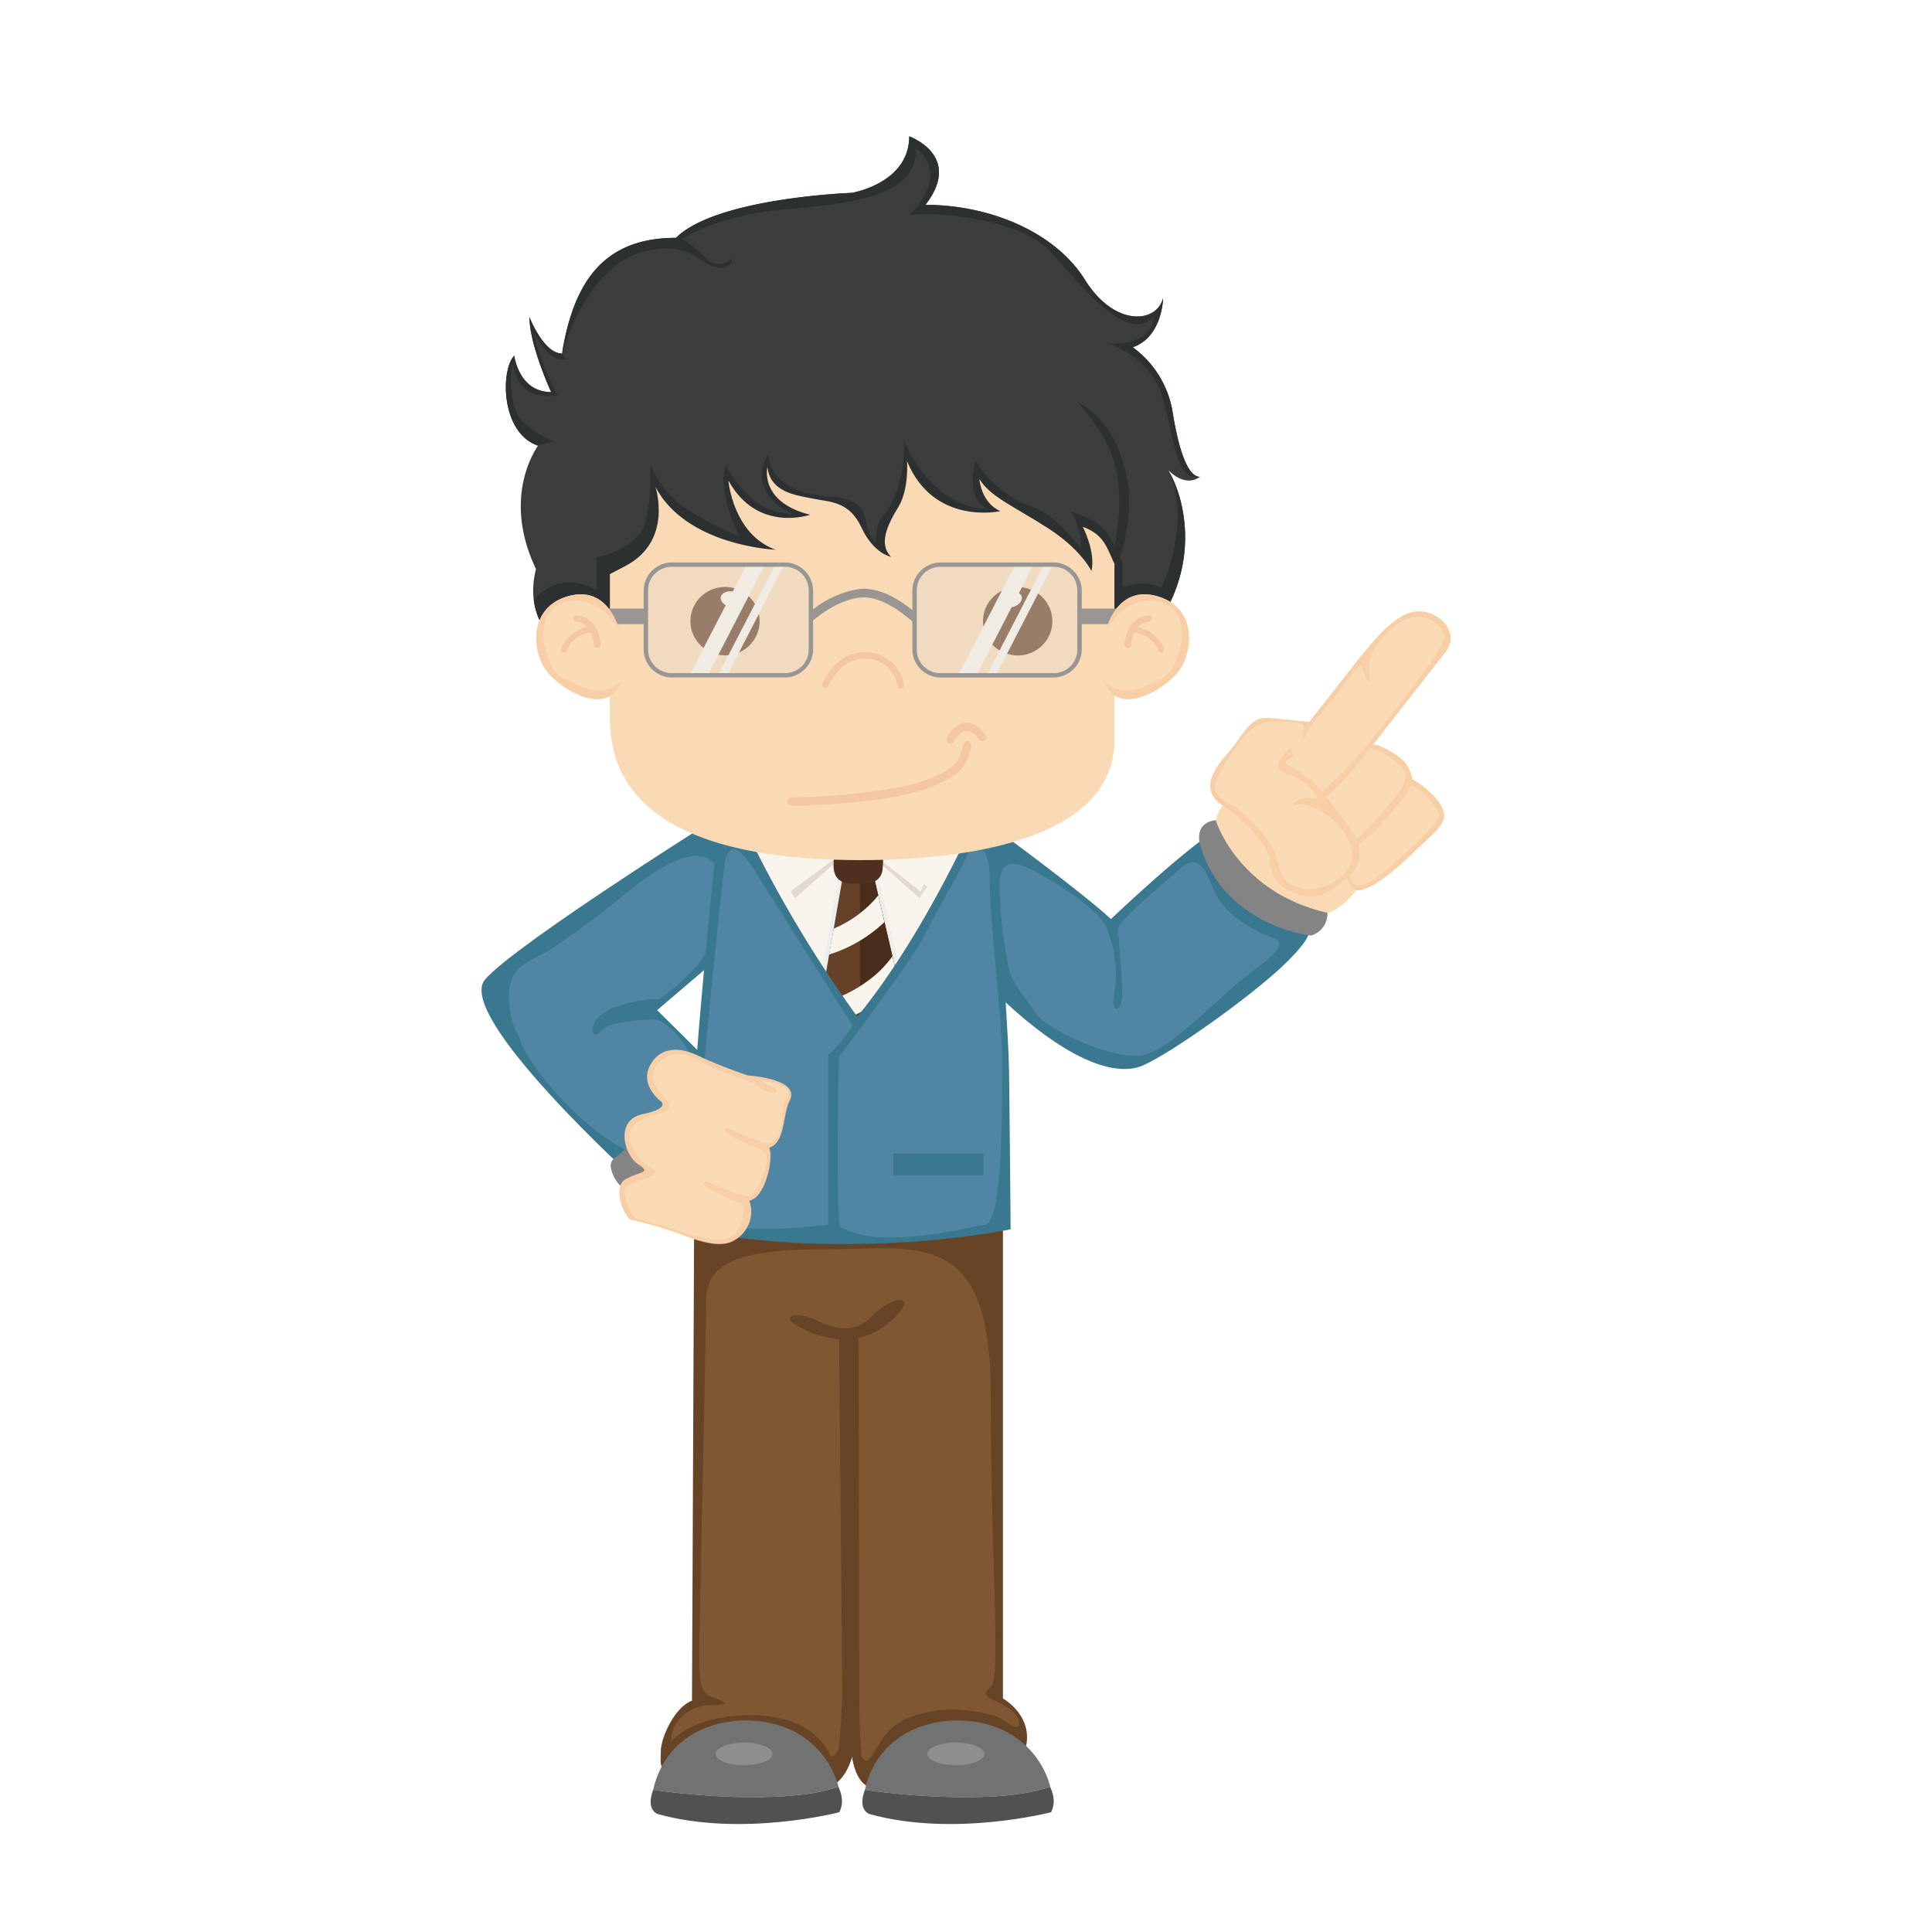 <svg id="Capa_1" data-name="Capa 1" xmlns="http://www.w3.org/2000/svg" viewBox="0 0 410 410"><title>p9h2</title><path d="M291.31,158.07l15.43-19.72c3-3.87-.85-8.18-5.07-8.56s-8.17,3.45-14.67,11.75l-9.15,11.7s-5.67-.63-9-.87-5.07,3.51-7.06,6.06-8.49,8.4-2.29,12.55c-3.47,4.43-1.6,11.78,2.67,15.93s10.68,6.59,14.37,7.48,8-1.2,11.32-5.45c3.79.23,10.68-6.65,14-9.78s6.07-5.13,3.8-8.52a17.62,17.62,0,0,0-5.89-5.23,8.73,8.73,0,0,0-1.64-3.68C296.81,160.31,292.7,157.78,291.31,158.07Z" fill="#f9dab4"/><path d="M261.75,158.42c-2,2.55-8.49,8.4-2.29,12.55l0,0c4.66,2.65,9.79,9.15,10,11.18.25,2.43.39,5.36,4.89,7.22s7.12.88,11.74-3.29,1.76-8.45-.19-11.12c-1.11-1.51-2.85-3.87-4.48-5.89,4.34-3.37,9.91-11,9.91-11l15.43-19.72c3-3.87-.85-8.18-5.07-8.56s-8.17,3.45-14.67,11.75l-9.15,11.7s-5.67-.63-9-.87S263.74,155.87,261.75,158.42Zm6.42-5c1.56-.68,8.78-.31,8.55.76-.36,1.92,0,3.13.4,1.7s5.67-7.42,7.62-9.92,4.1-6,4.3-4.1c1.56,4.13,1.77,3.34,1.5.71-.23-2.24.57-6.09,6-10.09s9.83.47,10.06,2.7S293.4,154,290.15,158.15a107.7,107.7,0,0,1-9.59,9.91,21.74,21.74,0,0,0-2.35-2.51,48.55,48.55,0,0,0-5.16-3.38c-.76-.51,1.33-1.7,1.33-1.7s-.24-2.31-.9-1.47c-1.14,1.46-4.31,4-.07,5.34a11.57,11.57,0,0,1,6.05,4.66c.25.52.14.8-.45.6-3.36-1-5.44,1.61-4.45,1.41,4.09-1.65,9.94,3.91,11.26,6.59s2.22,6.08-1.95,9-7.38,2.25-9.92,1.05-2.44-4.14-3.72-7.3-6.91-8.57-8.8-9.48a7.84,7.84,0,0,1-3.38-2.76c-1.05-1.28,1.39-5.54,4.34-9.74S266.61,154.13,268.17,153.45Z" fill="#f7cea6"/><path d="M291.92,156.68l.38.12-1,1.27c1.39-.29,5.5,2.24,6.73,3.64a8.73,8.73,0,0,1,1.64,3.68,17.62,17.62,0,0,1,5.89,5.23c2.27,3.39-.53,5.4-3.8,8.52s-10.17,10-14,9.78h0a7.82,7.82,0,0,1-2.35-3.16l.83-1.06s.31,3,2,3.2c2.58.29,7.66-4.72,10.56-7.38s7.36-6.68,6.46-8.25-3.66-5-5.89-5.59c.09.85-4.11,5.95-6.89,8.9a26,26,0,0,1-5.44,4.45l-.14-1.35c1.9-1,4.83-4.24,7.47-7.44s6.11-6.41,1.84-9.62-6-2.9-6-2.9Z" fill="#f7cea6"/><path d="M211.06,175.74s18.4,13.47,24.7,19.29c13.72-12.94,19.79-17.14,19.79-17.14l22.18,19.42s1.33,1.22-5.61,7.77-23.29,18.23-29.51,21-18.1-1.42-35.3-19.37C189.56,178.05,211.06,175.74,211.06,175.74Z" fill="#39788e"/><path d="M214.22,206c.54,2.59,4.77,7.79,6.4,10,3.83,3.53,15.6,8.68,21.39,8s15.66-11.39,21-15.65,10.91-7.83,7.38-9.22c-12-4.73-12.31-9.82-14.36-13.7s-4.12-2.55-6.52-.29-10.93,9.12-12.23,11.74c0,1.72.95,10.59.84,14.47s-2.55,3.53-1.68-.37a25,25,0,0,0-1.92-14.73c-2.2-4.24-16.4-13-19-12.86,0,0-3.38-1.15-3.36,4.48A89.23,89.23,0,0,0,214.22,206Z" fill="#5086a3"/><path d="M258,174.07s4.64,15.28,23.69,19.64a4.79,4.79,0,0,1-3.54,4.84s-19-2.13-23.6-19.84C253.8,174.22,258,174.07,258,174.07Z" fill="#848484"/><path d="M156.15,171s-46.66,29.18-53.22,36.87,32.3,42.84,32.3,42.84l19.6-21.12-15.38-15.22,25-21.31Z" fill="#39788e"/><path d="M139.88,212s9.55-6.06,12.19-14.27,3.23-26.58-19.23-8.17a196,196,0,0,1-16.1,12c-2.71,1.79-6.67,2.68-8.1,6.12s-.4,9.31,1.53,12.4c2.4,8.6,20.62,25.69,24.93,24.15s12.94-9.6,12.94-15-6.09-12.85-9.19-12.85-9.66.44-11.34,2.41-2.67-.38-.66-2.75S135.19,212,139.88,212Z" fill="#5086a3"/><path d="M130,246.15s16.38-13.17,21.06-21.88c2.21-1.37,7.56,1.23,4.67,6.33-3,3.53-6,7-9.11,10.37a88.74,88.74,0,0,1-8.13,7.68c-.71.59-1.45,1.15-2.2,1.66-1.19.81-3.16,2.65-4.56,1.41a7.63,7.63,0,0,1-2.1-3.91A2.25,2.25,0,0,1,130,246.15Z" fill="#848484"/><path d="M147.31,258.3h65.53V360.44s5.11,2.85,5.11,8.22-3.48,2.53-13.11,0-14.55,3.16-14.55,6.64-7.67,8.38-9.47-2.53c-1.8,6.32-6.61,9.33-10.67,2.84a15.07,15.07,0,0,0-22.39-3.79c-8.62,6.54-7.52,2.69-7.52-.16s2.86-9.33,6.61-10.75Z" fill="#684427"/><path d="M178,371.2c1.41-3,3-2.11,4.55,1s2.16.68,4.44-2.77C189.9,365,193,364.25,198,363.1c3.91-.9,12.76.19,15.24,2.09s2.65,1.29,2.91,1c.43-.45,0-2.74-3.36-4.47s-4.6-1.66-2.46-3.91-.07-26-.07-61.84-15.56-30.84-36.07-30.84-24.35,4.46-24.35,11.1-1.46,70.67-1.46,74.83,0,7.71,2,8.77c2.71,1.07,5.75,2,.68,2s-8.91,3.79-8.57,7.71c0,0,4.17-5.54,16.8-5.54s16,6.62,17.09,8.81C176.42,372.84,177.26,372.72,178,371.2Z" fill="#7f5732"/><path d="M177.11,378.6c1.59-1,2.93-3.1,3.71-5.83.66,4,2.09,5.84,3.65,6.45-1.85-4.06-2.14-10.85-2.14-22.82,0-14.94-.11-73.58-.11-73.58l-4.17.59s.68,69.43.68,76.78a181.39,181.39,0,0,1-1.61,18.41Z" fill="#684427"/><path d="M168.12,280.66s12.29,8.89,22.09-1.42c4.51-4.74-1-4.27-5.07,0s-8.57,2.49-12.17.83S166.55,279,168.12,280.66Z" fill="#684427"/><path d="M138.62,379.82c3.27-14.54,19.29-17.16,29-12.8a18.57,18.57,0,0,1,10.32,12.13C168.08,382.76,147.9,381.24,138.62,379.82Z" fill="#717272"/><path d="M138.61,379.82h0c9.28,1.42,29.46,2.94,39.31-.66h0c1.1,2.4.88,4,.21,5.42,0,0-20.56,5.36-38.46.41C139.68,385,136.95,384.28,138.61,379.82Z" fill="#515151"/><ellipse cx="157.91" cy="372.21" rx="6.04" ry="2.41" fill="#8e8e8e"/><path d="M183.56,379.82c3.27-14.54,19.28-17.16,29-12.8a18.57,18.57,0,0,1,10.32,12.13C213,382.76,192.84,381.24,183.56,379.82Z" fill="#717272"/><path d="M183.54,379.82h0c9.28,1.42,29.46,2.94,39.31-.66h0c1.1,2.4.88,4,.21,5.42,0,0-20.56,5.36-38.46.41C184.61,385,181.88,384.28,183.54,379.82Z" fill="#515151"/><ellipse cx="202.84" cy="372.21" rx="6.04" ry="2.41" fill="#8e8e8e"/><path d="M157.35,174.26s24.17-20.93,49.32.37v59.88l-49-.37Z" fill="#f9f5ed"/><polygon points="176.42 183.8 168.76 190.6 167.1 188.13 176.8 181.83 177.54 183.1 176.42 183.8" fill="#e2d9d3"/><polygon points="187.48 183.8 195.14 190.6 196.8 188.13 187.1 181.83 186.36 183.1 187.48 183.8" fill="#e2d9d3"/><path d="M167.63,189.23,182,178.68l-21.68-2.61ZM182,178.68l13.41,10.55,5-13.16Z" fill="#f9f5ed"/><polygon points="185.69 183.03 178.46 183.03 178.32 183.78 171.6 222.22 182.84 239.19 194.72 221.81 185.69 183.03" fill="#edefef"/><polygon points="179.22 183.94 184.97 183.94 193.75 221.62 182.85 237.56 172.56 222.03 179.22 183.94" fill="#664027"/><polygon points="193.75 221.62 184.97 183.94 182.5 183.94 182.5 237.03 182.85 237.56 193.75 221.62" fill="#492c19"/><path d="M186.39,190a23.27,23.27,0,0,1-2,2.18,24.79,24.79,0,0,1-7.45,4.88l-1,5.51a30,30,0,0,0,11.75-6.89Z" fill="#f9f5ed"/><path d="M190.76,208.81l-1.37-5.88a23.44,23.44,0,0,1-3.6,3.94,28.4,28.4,0,0,1-11.63,6l-.91,5.19a33.68,33.68,0,0,0,16.08-7.89C189.85,209.73,190.33,209.26,190.76,208.81Z" fill="#f9f5ed"/><path d="M192.64,216.86c-2,2.44-7.18,7.37-17,9.8l2.82,4.26a39.07,39.07,0,0,0,13.61-6.82l1.69-2.48Z" fill="#f9f5ed"/><path d="M177.29,179.4h9.94c.38,0,.16,5,0,5.56-.64,2.69-3.53,2.64-5.63,2.61-1.46,0-3.3-.16-4.17-1.58C176.36,184.18,177.19,181.37,177.29,179.4Z" fill="#4f301f"/><path d="M157.43,174.32a259.67,259.67,0,0,0,24.5,41.43c14.09-17.18,24.83-41.6,24.83-41.6h3.69s3.52,40.75,3.69,53.55.33,33.18.33,33.18-33.56,7.07-68.79,0c.84-31.83,6.88-86.73,6.88-86.73Z" fill="#39788e"/><path d="M153.74,183.58s-5,44.12-5,54.9-2.85,20.21,5.71,21.72,21.31-.34,21.31-.34V224a40.5,40.5,0,0,0,5.2-6.32s-16.53-26.1-20.22-32S154.74,177.94,153.74,183.58Z" fill="#5086a3"/><path d="M178.23,260.29c8.14,5.14,26.85.25,30.87-.42s3.52-28.38,3.52-36.21-2.6-28.29-2.6-37.22-4.28-6.65-4.78-5-6.29,11.62-9.06,17.09S178,224.33,178,224.33,177.39,256.56,178.23,260.29Z" fill="#5086a3"/><rect x="189.56" y="244.8" width="19.13" height="4.55" fill="#39788e"/><path d="M113.74,120.74c-3.22,13.18,7.85,18.08,7.85,18.08s46.49-1,119.48-1c13.7-13.52,11.51-30,6.91-38,3.92,3.86,6.68,1.36,6.68,1.36-2.07,0-4.14-3.64-5.76-13.41a21.23,21.23,0,0,0-8.52-14.09c6.33-2.16,6.45-10.45,6.45-10.45-1.38,5.45-10.36,6.14-16.58-3.86s-20-15.91-33.85-15.91c8.06-10.45-3.45-14.54-3.45-14.54,0,10-12.2,12-12.2,12s-28.67,1-37.3,9.54c-15,0-21.64,8.86-24.18,24.54-3.91,0-6.91-7.73-6.91-7.73,0,5.91,4.61,15.91,4.61,15.91-6.91,0-7.83-7.73-7.83-7.73-2.88,2.84-3,16.36,5.07,19.09C114.2,94.61,106.23,105,113.74,120.74Z" fill="#3b3d3d"/><path d="M121.59,138.82s46.49-1,119.48-1c13.51-13.34,11.57-29.54,7.09-37.62,4.77,11.15-1.72,24.59-1.72,24.59-3.76-2-8.21-.15-8.21-.15v-5.15a32.38,32.38,0,0,0-3.53-6.66c-2.07-2.8-7.52-4.32-7.52-4.32s1.92,1.89,2.38,8c-2.25-2.57-6-7.57-11.05-9.17s-10.28-7-11.43-9.55c-.77,2.2-1.69,8.49,2.61,10.23-8.52,0-15.58-8.11-18-15,.92,5.45-1.76,13.86-4,16.1s-1.76,6.14-1.76,6.14a9.16,9.16,0,0,1-2.19-4.66c-.54-3-2.23-4.77-7.52-5.23-8.75-.45-12.73-4.16-13.2-8.86-3.15,5-.38,10.23,5.37,12.58-6.83-.38-10.13-3.41-14.43-10.3-1.76,6,3,15.08,3,15.08A69.68,69.68,0,0,1,145.67,108,20.25,20.25,0,0,1,138,98.47s.38,8.26-1.31,13.11-10.05,6.74-10.05,6.74v7.12a9.62,9.62,0,0,0-11.36,0,7.16,7.16,0,0,0-2,1.85C114.27,135.58,121.59,138.82,121.59,138.82Z" fill="#2c3030"/><path d="M112.36,67.34c0,5.91,4.61,15.91,4.61,15.91-6.91,0-7.83-7.73-7.83-7.73-2.87,2.83-3,16.3,5,19.07l3.39-.93s-6.71-2.54-8.13-6.66a19.45,19.45,0,0,1-.61-9.81c.58,3.64,2.61,7.69,9.48,6.67-2.65-5-4.82-11.45-4.91-13,2.65,4.28,4.15,5.61,6.76,5.38l-.85-1.17C115.35,75.05,112.36,67.34,112.36,67.34Z" fill="#2c3030"/><path d="M248.9,87.79a21.23,21.23,0,0,0-8.52-14.09c6.33-2.16,6.45-10.45,6.45-10.45-1.38,5.45-10.36,6.14-16.58-3.86s-20-15.91-33.85-15.91c8.06-10.45-3.45-14.54-3.45-14.54,0,10-12.2,12-12.2,12s-28.67,1-37.3,9.54c-14.95,0-21.63,8.84-24.17,24.49.32-1.14,5.47-19,17.95-21.76,4.2-.74,7.37-1,11.63,2s6.56,1.25,6.56-.34c0,0-2.65,2.84-5.87-.34s-4.83-3.75-4.83-3.75S150.46,46.66,162,45s33-1.25,32.35-13.52c4.68,3.35,3.8,9.09-1.38,14.2,6-.91,23.63.88,29.77,7.54s16.62,20.3,22,13.93c0,4.89-5.87,6.25-10.13,5.57,0,0,9.33,2.5,12,11.36s2.76,18.07,8.06,17.16C252.58,101.2,250.51,97.56,248.9,87.79Z" fill="#2c3030"/><path d="M236.56,115.8s2.17-9.95,0-17.33-7.92-13.07-7.92-13.07,8.52,3.07,10.82,17.61a37,37,0,0,1-2.3,16.62A15.15,15.15,0,0,1,236.56,115.8Z" fill="#2c3030"/><path d="M229.79,111.8s2.76,5.3,1.84,9.39c0,0-2.15-4.55-9.21-9.09s-12.28-6.67-14.58-10.45c0,0,.31,5,4.45,6.82,0,0-14.12,3.18-19.8-10.6,0,0,.46,5.91-1.84,9.7s-4.3,7.88-1.54,10.6c0,0-3.68-.61-6.29-6.21s-6.53-5.38-10.21-6.13-9.13-1.29-9.75-6.74c0,0-1.84,7.42,9.06,10.15,0,0-11.2,3.94-17.34-7.27,0,0,.92,11.36,10,14.69,0,0-18.88-.76-25.48-13.33,0,0,3.84,11.51-6.45,16.82l-3.22,1.68v28.7c0,7-1.61,32,53.19,32,27.4,0,53.88-6.14,53.88-25.45V119.64C235,116.61,234.49,113.48,229.79,111.8Z" fill="#f9dab4"/><path d="M160.88,129.68a7.24,7.24,0,0,1-4.84,9.07,7.36,7.36,0,0,1-9.19-4.77,7.23,7.23,0,0,1,4.83-9.08A7.37,7.37,0,0,1,160.88,129.68Z" fill="#6b4627"/><path d="M158.08,127.79c-.21.92-1.52,1.42-2.93,1.11s-2.39-1.31-2.18-2.23,1.52-1.42,2.93-1.11S158.29,126.87,158.08,127.79Z" fill="#f9f5ed"/><path d="M208.93,129.68a7.24,7.24,0,0,0,4.84,9.07A7.36,7.36,0,0,0,223,134a7.23,7.23,0,0,0-4.84-9.08A7.37,7.37,0,0,0,208.93,129.68Z" fill="#6b4627"/><path d="M211.73,127.79c.21.92,1.52,1.42,2.93,1.11s2.38-1.31,2.18-2.23-1.52-1.42-2.93-1.11S211.52,126.87,211.73,127.79Z" fill="#f9f5ed"/><rect x="125.94" y="129.15" width="11.13" height="3.3" fill="#999593"/><path d="M164.51,119.83l-12.13,23.48h1.94l12.13-23.48Zm-6.06,0-12.13,23.48h3.88l12.13-23.48Z" fill="#f9f5ed"/><rect x="229.09" y="129.15" width="11.13" height="3.3" fill="#999593"/><path d="M221.53,119.83,209.4,143.31h1.94l12.13-23.48Zm-6.06,0-12.13,23.48h3.88l12.13-23.48Z" fill="#f9f5ed"/><path d="M192,128.25c-2.33-1.61-5.43-3.29-8.7-3.3a8.73,8.73,0,0,0-1.07.06,21.25,21.25,0,0,0-10.17,4.71v2.41c1.07-1,5.43-4.72,10.4-5.31a7.47,7.47,0,0,1,.84-.05c2.6,0,5.47,1.45,7.64,3a29.09,29.09,0,0,1,2.64,2.09l.5.46v-2.44C193.51,129.36,192.81,128.81,192,128.25Z" fill="#999593"/><g opacity="0.38"><path d="M199.62,119.83h23.95a5.49,5.49,0,0,1,5.53,5.45v12.57a5.49,5.49,0,0,1-5.53,5.45H199.62a5.49,5.49,0,0,1-5.53-5.45V125.28A5.49,5.49,0,0,1,199.62,119.83Z" fill="#e2d9d3"/></g><path d="M199.62,143.77a6,6,0,0,1-6-5.91h0V125.28a6,6,0,0,1,6-5.91h0v.91a5,5,0,0,0-5.07,5h0v12.58a5,5,0,0,0,5.06,5h23.95a5,5,0,0,0,5.06-5h0V125.28a5,5,0,0,0-5.06-5H199.62v-.91h23.95a6,6,0,0,1,6,5.91h0v12.58a6,6,0,0,1-6,5.91H199.62Z" fill="#999593"/><g opacity="0.38"><path d="M166.54,119.83H142.6a5.49,5.49,0,0,0-5.53,5.45v12.57a5.49,5.49,0,0,0,5.53,5.45h23.95a5.49,5.49,0,0,0,5.53-5.45V125.28A5.49,5.49,0,0,0,166.54,119.83Z" fill="#e2d9d3"/></g><path d="M142.6,143.77a6,6,0,0,1-6-5.91h0V125.28a6,6,0,0,1,6-5.91h23.95v.91H142.6a5,5,0,0,0-5.07,5h0v12.57a5,5,0,0,0,5.07,5h23.95a5,5,0,0,0,5.07-5h0V125.28a5,5,0,0,0-5.07-5h0v-.91a6,6,0,0,1,6,5.91h0v12.57a6,6,0,0,1-6,5.91H142.6Z" fill="#999593"/><path d="M190.41,145.45a6.11,6.11,0,0,0-1.54-3.31h0a6.88,6.88,0,0,0-5.44-2.37h0a7.36,7.36,0,0,0-5.24,2.32h0a12.36,12.36,0,0,0-2.3,3.23h0l-.11.23h0a.7.7,0,0,1-.9.37h0a.68.68,0,0,1-.37-.89h0a13.49,13.49,0,0,1,2.13-3.29h0a9,9,0,0,1,6.8-3.34h0a8.28,8.28,0,0,1,6.49,2.85h0a7.28,7.28,0,0,1,1.87,4.19h0a.69.69,0,0,1-.69.68h0a.69.69,0,0,1-.69-.68Z" fill="#f4c7a2"/><path d="M131.37,133.59s-2.22-9.44-10.72-7.09-7.76,11.55-4.72,15.76,13.4,10.25,16.06,2C131.88,139,131.37,133.59,131.37,133.59Z" fill="#f9dab4"/><path d="M120.64,126.49c8.51-2.35,10.72,7.09,10.72,7.09l0,.18s-3.73-7.88-11.42-6-4.19,14.23-.68,16.05,9.09,4.93,12.7.44c-2.65,8.26-13,2.22-16.06-2S112.14,128.84,120.64,126.49Z" fill="#f7cea6"/><path d="M127.48,136.74a8.32,8.32,0,0,0-1.06-3.55l-.08-.12a5.28,5.28,0,0,0-2.63-2.2,4.45,4.45,0,0,0-1.37-.29.71.71,0,0,0-.71.63.59.59,0,0,0,.59.65h0a3.56,3.56,0,0,1,.89.22,4.09,4.09,0,0,1,1.49,1,9.91,9.91,0,0,0-1.39.47,7.44,7.44,0,0,0-3.93,3.73c-.06.12-.11.25-.17.39a.6.6,0,0,0,.34.78l0,0a.71.71,0,0,0,.85-.44c0-.1.08-.2.13-.31a6,6,0,0,1,3.19-3,7.91,7.91,0,0,1,1.51-.48l.21,0a7.84,7.84,0,0,1,.74,2.77.58.58,0,0,0,.38.49.66.66,0,0,0,.33,0A.7.7,0,0,0,127.48,136.74Z" fill="#f4c7a2"/><path d="M234.76,133.59s2.22-9.44,10.72-7.09,7.76,11.55,4.72,15.76-13.4,10.25-16.06,2C234.24,139,234.76,133.59,234.76,133.59Z" fill="#f9dab4"/><path d="M245.48,126.49c-8.51-2.35-10.72,7.09-10.72,7.09l0,.18s3.73-7.88,11.42-6,4.19,14.23.68,16.05-9.09,4.93-12.69.44c2.65,8.26,13,2.22,16.06-2S254,128.84,245.48,126.49Z" fill="#f7cea6"/><path d="M238.65,136.74a8.29,8.29,0,0,1,1.06-3.55.73.73,0,0,1,.07-.12,5.28,5.28,0,0,1,2.63-2.2,4.46,4.46,0,0,1,1.38-.29.71.71,0,0,1,.71.63.59.59,0,0,1-.59.65h0a3.53,3.53,0,0,0-.89.22,4.08,4.08,0,0,0-1.49,1,9.89,9.89,0,0,1,1.39.47,7.43,7.43,0,0,1,3.94,3.73c.06.12.12.25.16.39a.6.6,0,0,1-.34.78l0,0a.71.71,0,0,1-.85-.44c0-.1-.08-.2-.13-.31a6,6,0,0,0-3.19-3,8,8,0,0,0-1.51-.48l-.21,0A7.78,7.78,0,0,0,240,137a.58.58,0,0,1-.38.49.66.66,0,0,1-.34,0A.7.7,0,0,1,238.65,136.74Z" fill="#f4c7a2"/><path d="M205.49,157.32a.9.9,0,0,0-.24,0,.85.85,0,0,0-.79.67,15.09,15.09,0,0,1-.76,2.5,5.58,5.58,0,0,1-.79,1.33,7.64,7.64,0,0,1-2.17,1.75,32.22,32.22,0,0,1-4.2,1.94,43.17,43.17,0,0,1-6.8,1.76,146,146,0,0,1-20.25,1.94h0l-1.17,0h-.43a.87.87,0,0,0-.82.91h0a.89.89,0,0,0,.87.87h0l1.62,0c2.43-.07,7.29-.28,12.56-.84,2.63-.28,5.37-.65,8-1.13a44.64,44.64,0,0,0,7.08-1.84h0a36.91,36.91,0,0,0,4-1.83,12.18,12.18,0,0,0,2-1.36,7.16,7.16,0,0,0,1.89-2.45,15.31,15.31,0,0,0,1-3.12,1.07,1.07,0,0,0,0-.25A.91.91,0,0,0,205.49,157.32Zm3.61-1.4a7.43,7.43,0,0,0-2-2,3.69,3.69,0,0,0-2-.59h0a3.68,3.68,0,0,0-1.81.57,6.36,6.36,0,0,0-1.71,1.63,7.19,7.19,0,0,0-.44.67l-.17.29h0a.94.94,0,0,0-.1.46.92.92,0,0,0,.45.76.82.82,0,0,0,1-.15l0,0,.1-.24.12-.22h0a6.27,6.27,0,0,1,.7-.95,4.1,4.1,0,0,1,.88-.75,2,2,0,0,1,1-.32,2,2,0,0,1,1.14.34,5.74,5.74,0,0,1,1.54,1.53.85.85,0,0,0,.71.36.83.83,0,0,0,.49-.18.92.92,0,0,0,.33-.74A.94.94,0,0,0,209.1,155.93Z" fill="#f4c7a2"/><path d="M140.18,233.67s-4.1-3.09-2.49-7,5.53-5,10.42-2.66,10.6,4.22,10.6,4.22,11.27.68,8.87,5.35c-1.51,2.92-.87,8.82-4.33,10,1,2.72-1.05,10.73-4.23,11.21a7,7,0,0,1-3.36,8.53c-2.5,1.38-6.32.52-11-1.31A75.21,75.21,0,0,0,134,258.9c-1.4-.31-4.23-6.92-1.26-8.64s5.68-1.23,2.68-3.2-5-9.38,1-10.63S140.18,233.67,140.18,233.67Z" fill="#f7cea6"/><path d="M141.49,233.45s-4.71-4.14-2.25-7.27,5.95-3.2,9.84-.79,9.64,3.53,11.61,5,3.86,2.09,4.07,1.16-2.55-1.14-2.89-2.32c2.33.52,6.36,1.43,5.31,3.23s-.94,2.15-1.1,4.93-1.39,5.29-3.23,5.38c-2.26-.79-6.49-2.41-8-3.19s-2,.55,1.89,2.36,5.46,1.65,5.95,3.49-2.31,8.85-4.06,8.46a49.8,49.8,0,0,1-8.1-2.91c-.88-.61-2,.16-.15,1.27s6,2.73,7,3.23.33,8-4.84,7.63-9.67-2.29-11.86-3-5.77-1.27-6.39-2.12-2.7-5.51-1.31-6.28,4.3-1.62,5.59-2.33-.29-1.37-1.68-2.37-4-4.65-3.22-6.83,3.53-3.24,5.81-3.71S142.84,234.91,141.49,233.45Z" fill="#f9dab4"/></svg>